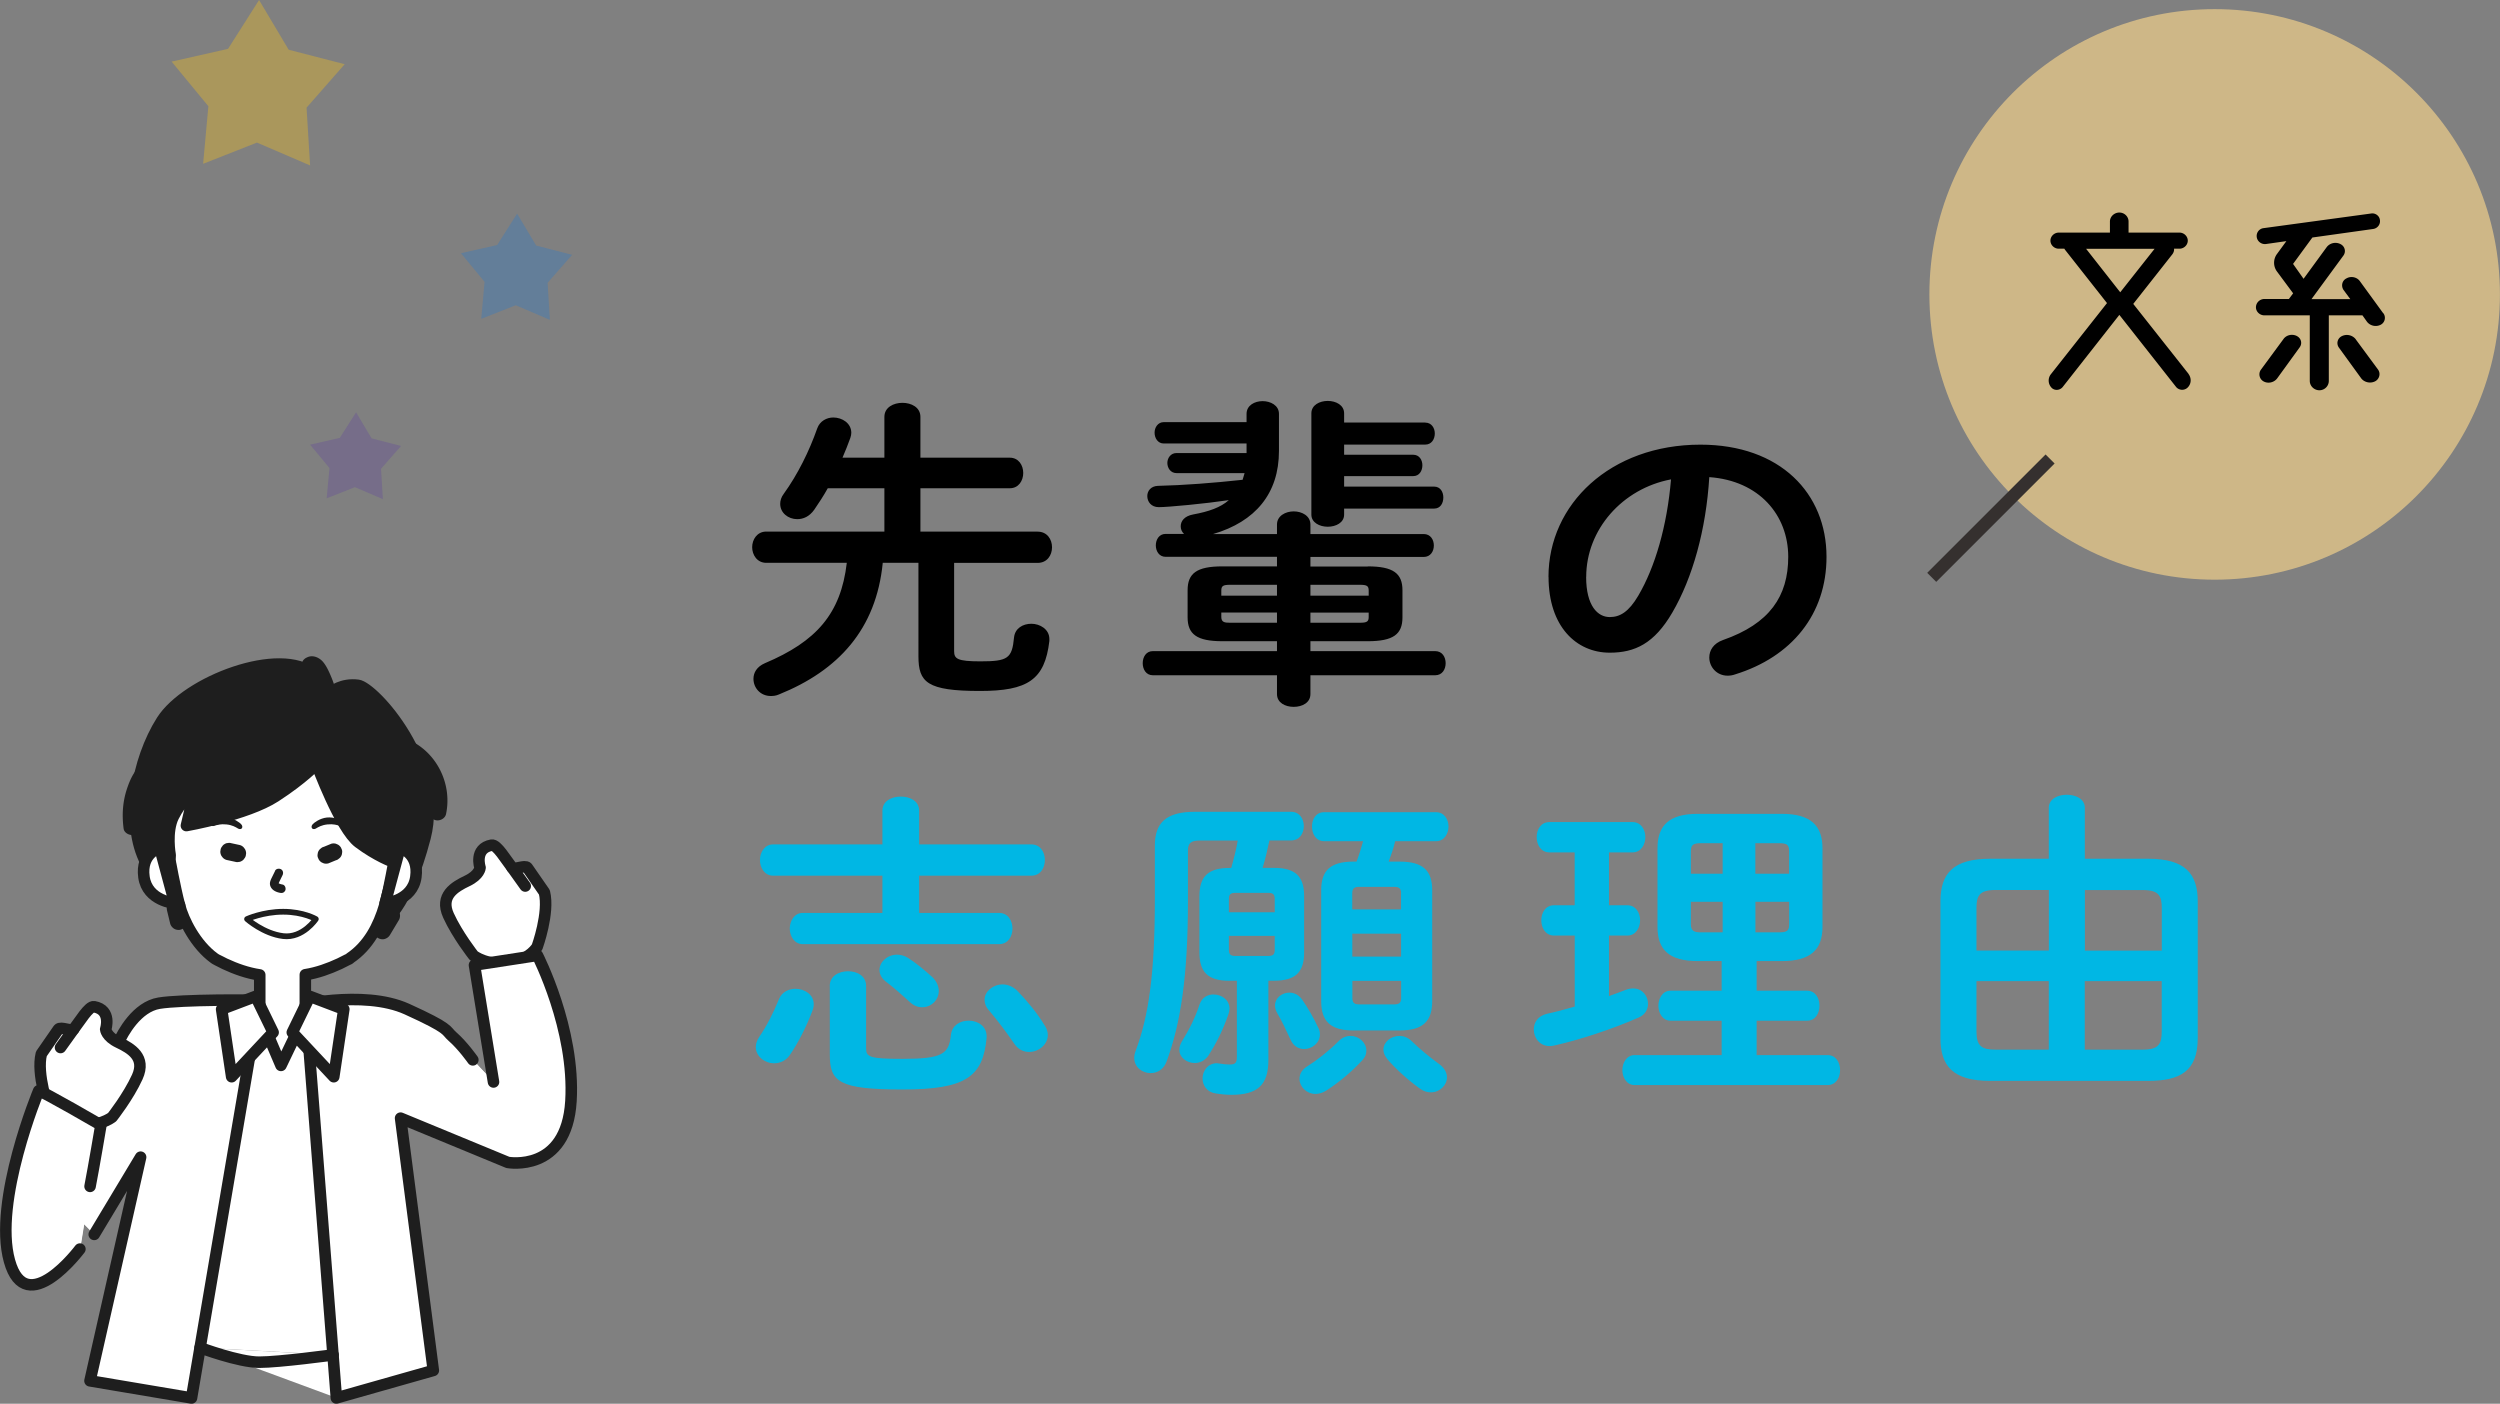 <svg id="_レイヤー_2" data-name="レイヤー 2" xmlns="http://www.w3.org/2000/svg" viewBox="0 0 366.41 205.74"><rect x="0" y="0" width="366.41" height="205.74" fill="#808080" stroke="none"/><defs><style>.cls-4,.cls-5{stroke:#1e1e1e;stroke-linecap:round;stroke-linejoin:round}.cls-5,.cls-6{fill-rule:evenodd}.cls-10,.cls-6,.cls-8{stroke-width:0}.cls-8{fill:#1e1e1e}.cls-10{fill:#000}.cls-4,.cls-5{stroke-width:1.69px}.cls-4,.cls-5,.cls-6{fill:#fff}</style></defs><g id="_文字" data-name="文字"><path class="cls-10" d="M152.08 77.92c1.39 0 2.11 1.12 2.11 2.29s-.72 2.29-2.11 2.29h-12.24v12.94c0 1.12.48 1.49 3.84 1.49 4.03 0 4.65-.42 4.94-3.5.14-1.35 1.3-2.01 2.54-2.01s2.64.79 2.64 2.24v.28c-.67 5.7-3.17 7.33-10.17 7.33-7.77 0-9.02-1.26-9.02-5.09V82.49h-5.23c-.96 9.76-6.53 15.79-15.21 19.29-.43.19-.82.23-1.2.23-1.54 0-2.54-1.21-2.54-2.52 0-.89.48-1.77 1.68-2.29 7.53-3.18 11.13-7.24 12-14.71H112.3c-1.34 0-2.06-1.17-2.06-2.29s.72-2.29 2.06-2.29h17.32v-6.35h-8.3c-.62 1.12-1.3 2.15-1.97 3.13-.72 1.03-1.63 1.4-2.5 1.4-1.34 0-2.5-.93-2.5-2.24 0-.47.14-.98.53-1.49 2.02-2.8 3.7-6.17 4.9-9.58.38-1.07 1.39-1.59 2.35-1.59 1.3 0 2.64.84 2.64 2.24 0 .23-.05.47-.14.75-.34.93-.72 1.92-1.15 2.9h6.14V61.1c0-1.4 1.34-2.06 2.64-2.06s2.64.65 2.64 2.06v5.98H148c1.3 0 1.97 1.12 1.97 2.24s-.67 2.24-1.97 2.24h-13.1v6.35h17.18zm48.38 5.09c3.74 0 5.09 1.03 5.09 3.5v3.97c0 2.48-1.34 3.5-5.09 3.5h-8.4v1.45h18.28c1.06 0 1.54.89 1.54 1.77s-.48 1.77-1.54 1.77h-18.28v2.76c0 1.26-1.2 1.87-2.45 1.87s-2.45-.61-2.45-1.87v-2.76h-18.19c-1.01 0-1.49-.89-1.49-1.77s.48-1.77 1.49-1.77h18.19v-1.45h-8.01c-3.74 0-5.09-1.03-5.09-3.5v-3.97c0-2.48 1.34-3.5 5.09-3.5h8.01v-1.4h-16.32c-.96 0-1.44-.84-1.44-1.68s.48-1.68 1.44-1.68h2.69c-.34-.33-.48-.7-.48-1.12 0-.75.53-1.49 1.82-1.73 2.3-.42 4.03-1.03 5.23-2.1-3.41.51-8.88 1.03-10.27 1.03-1.1 0-1.68-.79-1.68-1.63 0-.75.53-1.45 1.54-1.49 3.79-.09 8.11-.42 12.43-.89l.29-.98h-9.98c-.86 0-1.34-.75-1.34-1.49 0-.7.48-1.45 1.34-1.45h10.27V65h-12.14c-.86 0-1.34-.79-1.34-1.59 0-.75.48-1.54 1.34-1.54h12.14v-1.21c0-1.26 1.2-1.87 2.35-1.87s2.4.61 2.4 1.87v5.42c0 6.26-3.46 10.37-9.65 12.19h9.36v-1.4c0-1.26 1.25-1.92 2.45-1.92s2.45.65 2.45 1.92v1.4h16.6c1.01 0 1.49.84 1.49 1.68s-.48 1.68-1.49 1.68h-16.6v1.4h8.4zm-13.3 4.29v-1.59h-6.91c-1.01 0-1.25.19-1.25.84v.75h8.16zm0 3.97v-1.49H179v.65c0 .79.53.84 1.25.84h6.91zm4.9-3.97h8.54v-.75c0-.65-.24-.84-1.25-.84h-7.29v1.59zm0 2.48v1.49h7.29c1.01 0 1.25-.19 1.25-.84v-.65h-8.54zm16.84-27.84c.91 0 1.39.79 1.39 1.59 0 .84-.48 1.63-1.39 1.63H197v1.49h10.13c.91 0 1.34.79 1.34 1.54 0 .79-.43 1.59-1.34 1.59H197v1.54h13.2c.91 0 1.34.79 1.34 1.59 0 .84-.43 1.63-1.34 1.63H197v.89c0 1.17-1.2 1.77-2.4 1.77s-2.4-.61-2.4-1.77V60.58c0-1.21 1.2-1.82 2.4-1.82s2.4.61 2.4 1.82v1.35h11.9zm18.05 22.61c0-10.65 9.07-19.38 22.27-19.38 11.71 0 18.48 7.15 18.48 16.44 0 8.45-5.13 14.67-13.39 17.23-.38.14-.77.19-1.1.19-1.63 0-2.69-1.31-2.69-2.66 0-1.03.58-2.06 2.02-2.57 6.81-2.38 9.55-6.4 9.55-12.19 0-6.12-4.27-11.16-11.57-11.68-.48 7.75-2.45 14.76-5.42 19.85-2.64 4.53-5.47 5.88-9.17 5.88-4.89 0-8.97-3.83-8.97-11.12zm5.52 0c0 4.3 1.73 5.89 3.46 5.89 1.49 0 2.78-.75 4.18-3.13 2.45-4.16 4.22-10.18 4.8-17.05-7.15 1.35-12.43 7.38-12.43 14.29z"/><path d="M116.57 144.92c1.34 0 2.69.84 2.69 2.24 0 .33-.05.65-.19.98-.86 2.29-2.06 4.67-3.31 6.49-.58.84-1.44 1.21-2.3 1.21-1.39 0-2.69-1.03-2.69-2.38 0-.42.14-.93.48-1.45 1.1-1.59 2.06-3.46 2.93-5.6.43-1.03 1.44-1.49 2.4-1.49zm12.76-26.11c0-1.4 1.34-2.06 2.69-2.06s2.69.65 2.69 2.06v4.95h16.46c1.3 0 1.97 1.12 1.97 2.29s-.67 2.29-1.97 2.29h-16.46v5.46h11.71c1.3 0 1.97 1.12 1.97 2.29s-.67 2.29-1.97 2.29h-28.75c-1.25 0-1.92-1.17-1.92-2.29s.67-2.29 1.92-2.29h11.66v-5.46H113.3c-1.25 0-1.92-1.17-1.92-2.29s.67-2.29 1.92-2.29h16.03v-4.95zm-7.72 25.69c0-1.45 1.34-2.15 2.69-2.15s2.64.7 2.64 2.15v9.15c0 1.26.48 1.54 5.33 1.54 5.85 0 6.81-.7 7.1-3.5.14-1.4 1.34-2.1 2.59-2.1 1.34 0 2.64.79 2.64 2.29v.23c-.53 5.7-3.02 7.57-12.33 7.57s-10.65-1.12-10.65-5.09V144.5zm15.02-1.31c.67.65.96 1.4.96 2.06 0 1.31-1.1 2.38-2.45 2.38-.62 0-1.25-.23-1.87-.84-.91-.84-2.4-2.15-3.41-2.9-.67-.51-.96-1.12-.96-1.73 0-1.17 1.15-2.24 2.59-2.24.48 0 1.06.14 1.58.47 1.06.65 2.59 1.91 3.55 2.8zm16.46 7.06c.34.51.48.98.48 1.45 0 1.4-1.34 2.48-2.74 2.48-.82 0-1.63-.37-2.21-1.26-1.06-1.54-2.3-3.22-3.65-4.81-.48-.51-.67-1.07-.67-1.59 0-1.21 1.25-2.24 2.64-2.24.72 0 1.49.28 2.16.93 1.49 1.54 2.98 3.36 3.98 5.04zm27.12-6.5c-3.17 0-4.42-1.26-4.42-4.16v-8.22c0-2.9 1.25-4.16 4.42-4.16h.24c.38-1.31.72-2.66.96-4.02h-5.57c-1.34 0-1.73.42-1.73 1.49v7.38c0 11.16-1.1 18.03-3.12 23.49-.43 1.21-1.39 1.73-2.35 1.73-1.2 0-2.4-.84-2.4-2.24 0-.28.05-.61.19-.98 1.92-5.09 2.83-11.3 2.83-22.33v-7.8c0-3.32 1.63-4.95 5.85-4.95h14.11c1.25 0 1.87 1.03 1.87 2.1s-.62 2.1-1.87 2.1h-3.17c-.29 1.35-.58 2.71-1.01 4.02h1.68c3.17 0 4.42 1.26 4.42 4.16v8.22c0 2.9-1.25 4.16-4.42 4.16h-.82v11.63c0 3.74-1.68 5.09-5.42 5.09-.77 0-1.63-.09-2.26-.19-1.34-.19-1.97-1.21-1.97-2.2 0-1.12.77-2.24 2.11-2.24.14 0 .24.05.38.05.58.09 1.01.14 1.44.14.86 0 1.1-.23 1.1-1.12v-11.16h-1.1zm-2.31 2.01c1.15 0 2.3.79 2.3 2.06 0 .23-.05.51-.14.79-.91 2.57-1.78 4.25-2.93 6.07-.53.79-1.3 1.12-2.02 1.12-1.15 0-2.26-.79-2.26-1.92 0-.37.1-.79.38-1.26 1.1-1.77 1.92-3.41 2.59-5.42.34-1.03 1.2-1.45 2.06-1.45zm8.93-14.01c0-.65-.24-.89-.96-.89h-4.8c-.72 0-.96.23-.96.89v1.96h6.72v-1.96zm-.96 8.36c.72 0 .96-.23.96-.89v-2.06h-6.72v2.06c0 .65.24.89.96.89h4.8zm7.39 10.6c.14.33.19.61.19.89 0 1.26-1.15 2.15-2.3 2.15-.77 0-1.54-.37-1.97-1.31-.77-1.63-1.3-2.8-1.97-3.92-.24-.42-.34-.79-.34-1.17 0-1.07 1.01-1.87 2.11-1.87.67 0 1.39.33 1.87 1.03.82 1.17 1.68 2.66 2.4 4.2zm4.7 1.12c1.2 0 2.3.98 2.3 2.15 0 .47-.14.93-.58 1.4-1.49 1.63-3.5 3.32-5.33 4.48-.53.33-1.06.47-1.54.47-1.34 0-2.35-1.07-2.35-2.2 0-.65.29-1.31 1.1-1.82 1.49-.93 3.22-2.29 4.61-3.69.53-.56 1.15-.79 1.78-.79zm7.15-25.55c3.46 0 4.8 1.31 4.8 4.2v16.25c0 2.94-1.34 4.3-4.8 4.3h-6.72c-3.41 0-4.75-1.35-4.75-4.3v-16.25c0-2.9 1.34-4.2 4.75-4.2h.43c.38-.98.67-1.96.96-2.99h-5.71c-1.2 0-1.78-1.07-1.78-2.15s.58-2.1 1.78-2.1h16.41c1.2 0 1.82 1.07 1.82 2.1s-.62 2.15-1.82 2.15h-6c-.24 1.03-.58 2.01-.96 2.99h1.58zm.24 4.63c0-.75-.34-.93-1.06-.93h-5.04c-.72 0-1.06.19-1.06.93v2.38h7.15v-2.38zm-7.15 9.29h7.15v-3.36h-7.15v3.36zm6.1 7.01c.72 0 1.06-.19 1.06-.93v-2.52h-7.15v2.52c0 .75.34.93 1.06.93h5.04zm6.62 8.73c.82.61 1.15 1.31 1.15 1.96 0 1.17-1.06 2.2-2.35 2.2-.53 0-1.06-.14-1.63-.56-1.68-1.21-3.46-2.8-4.75-4.3-.38-.47-.58-.93-.58-1.4 0-1.12 1.1-2.01 2.35-2.01.62 0 1.25.23 1.82.79 1.2 1.17 2.64 2.34 3.98 3.32zm19.87-18.82h-3.02c-1.25 0-1.87-1.12-1.87-2.24s.62-2.2 1.87-2.2h3.02v-7.75h-3.7c-1.25 0-1.87-1.12-1.87-2.24s.62-2.2 1.87-2.2h12.19c1.25 0 1.87 1.12 1.87 2.2s-.62 2.24-1.87 2.24h-3.46v7.75h2.69c1.25 0 1.87 1.12 1.87 2.2s-.62 2.24-1.87 2.24h-2.69v8.87c.86-.33 1.73-.61 2.5-.93.38-.14.72-.19 1.06-.19 1.34 0 2.16 1.12 2.16 2.24 0 .79-.38 1.59-1.34 2.01-3.94 1.73-8.64 3.27-12.38 4.11-.24.05-.48.09-.67.09-1.49 0-2.35-1.21-2.35-2.43 0-1.03.58-1.96 1.87-2.29 1.3-.28 2.69-.65 4.13-1.07v-10.42zm18.04 3.74c-4.17 0-5.9-1.63-5.9-5v-11.54c0-3.36 1.73-5.04 5.9-5.04h12.33c4.17 0 5.95 1.68 5.95 5.04v11.54c0 3.36-1.78 5-5.95 5h-3.7v4.34h7.39c1.2 0 1.82 1.07 1.82 2.2s-.62 2.2-1.82 2.2h-7.39v5.04h10.41c1.2 0 1.82 1.07 1.82 2.2s-.62 2.19-1.82 2.19h-28.31c-1.15 0-1.78-1.12-1.78-2.19s.62-2.2 1.78-2.2h12.77v-5.04h-7.49c-1.15 0-1.78-1.12-1.78-2.2s.62-2.2 1.78-2.2h7.49v-4.34h-3.5zm3.65-12.8v-4.48h-3.12c-1.2 0-1.54.23-1.54 1.21v3.27h4.66zm0 8.59v-4.48h-4.66v3.27c0 1.07.53 1.21 1.54 1.21h3.12zm4.8-8.59h4.94v-3.27c0-.98-.29-1.21-1.54-1.21h-3.41v4.48zm0 4.11v4.48h3.41c1.25 0 1.54-.23 1.54-1.21v-3.27h-4.94zm57.54-6.31c5.47 0 7.29 2.2 7.29 6.26v20.04c0 4.86-2.59 6.26-7.29 6.26h-23.13c-5.47 0-7.29-2.2-7.29-6.26v-20.04c0-4.06 1.82-6.26 7.29-6.26h8.59v-7.47c0-1.31 1.34-1.91 2.64-1.91s2.64.61 2.64 1.91v7.47h9.26zm-22.36 4.58c-2.35 0-2.78.84-2.78 2.66v6.21h10.61v-8.87h-7.82zm-2.78 13.36v7.38c0 2.1.72 2.66 2.78 2.66h7.82V143.8h-10.61zm15.88-4.48h11.28v-6.21c0-1.82-.43-2.66-2.78-2.66h-8.49v8.87zm0 14.52h8.49c2.35 0 2.78-.84 2.78-2.66v-7.38h-11.28v10.04z" fill="#00b7e4" stroke-width="0"/><path class="cls-6" d="M78.77 140.03l-1.7.26c1.17-.69 1.67-1.52 1.67-1.52s1.81-5 1.06-7.99c0 0-2.14-3.1-2.5-3.61-.3-.43-1.95.36-2.23 0-.87-1.11-2.24-3.44-3-3.3-2.64.47-1.7 3.3-1.7 3.3s-.06 1.07-1.89 1.94c-1.82.87-4.05 2.18-2.74 5.06s3.68 5.88 3.68 5.88.9.73 2.53 1.03l-2.4.37 2.79 17.13-3.02-3.22s-1.46-2.09-3-3.43c-1.06-.92-.18-1.07-6.65-4.01-3.72-1.69-8.72-1.56-12.3-1.14l-1.94-.74-.53 1.1s-.07.01-.1.02v.16l-.06.14v-.29s.04 0 .06-.01l-.06-.71v-3.56c1.74-.27 3.44-.88 5.03-1.62.38-.18.74-.39 1.13-.57.07-.03.37-.15.38-.23 1.96-1.32 3.29-3.2 4.21-5.31l.85.08s1.38-.68 3.12-4.01c.72-.57 1.34-1.42 1.51-2.67.05-.33.05-.63.05-.92.5-1.36 1.01-2.96 1.5-4.83.66-2.54.59-5.12.06-7.58l1.59 3.74c.69-3.1-.62-6.54-3.15-8.45-2.59-5.76-6.99-10.07-8.49-10.27-2.47-.34-4.04 1.01-4.04 1.01s.06-.26-.99-1.32c-.23-.58-.49-1.15-.79-1.7-.25-.45-.73-.95-1.2-.73l.61 1.15c-4.96-4.26-18.84 1.02-22.54 6.86-1.82 2.87-3.15 6.59-3.67 10.32-.59 1.69-.78 3.52-.53 5.29l.31-1.01c.1 2.33.58 4.53 1.54 6.36 0 .02.02.03.03.05-.16.54-.23 1.21-.12 2.02.49 3.53 4.51 3.85 4.51 3.85l-.09-.34c.4.24.64.29.7.3.03.11.05.23.08.34.57 2.17 2.33 5.75 5.1 7.76.06.04.3.2.38.23.38.17.75.39 1.13.57 1.62.76 3.37 1.38 5.15 1.64v4.33l-.12-.24.06-.35-.24-.02-.29-.59-1.46.56c-3.41-.03-10.19.04-12.67.45-3.27.54-5.36 4.41-5.95 5.75-1.82-.87-1.89-1.94-1.89-1.94s.94-2.83-1.7-3.3c-.77-.14-2.13 2.2-3 3.3-.29.36-1.93-.43-2.23 0-.36.51-2.5 3.61-2.5 3.61-.43 1.7-.02 4.05.4 5.76-.42-.21-.71-.34-.79-.35 0 0-6.73 16.17-4.28 24.95s10.32-1.75 10.32-1.75l.59-3.66 1.51 1.52 6.8-11.32-7.42 32.78 14.88 2.51 1.25-7.38s5.68 2.13 8.66 2.13 10.83-1.07 10.83-1.07l-19.48-1.07 19.98 7.38 14.21-4.03-4.8-36.98 15.72 6.49s8.61 1.58 9.25-8.98c.64-10.56-4.91-21.36-4.91-21.36z"/><path class="cls-6" d="M25.71 133.17l.45 1.86-.21-2.15c-.04-.2-.29.09-.24.29z"/><path class="cls-5" d="M78.73 138.77s1.81-5 1.06-7.99c0 0-2.14-3.1-2.5-3.61-.3-.43-1.95.36-2.23 0-.87-1.11-2.24-3.44-3-3.3-2.64.47-1.7 3.3-1.7 3.3s-.06 1.07-1.89 1.94-4.05 2.18-2.74 5.06 3.68 5.88 3.68 5.88 2.08 1.69 5.65.99c2.67-.52 3.67-2.27 3.67-2.27z"/><path class="cls-4" d="M75.06 127.17l1.92 2.69"/><path class="cls-5" d="M72.33 158.58l-2.79-17.13 9.23-1.42s5.55 10.79 4.91 21.36c-.64 10.56-9.25 8.98-9.25 8.98l-15.72-6.49 4.8 36.98-14.21 4.03-4.58-58.51-1.88 1.15s10.34-2.57 16.81.37c6.47 2.94 5.6 3.09 6.65 4.01 1.54 1.34 3 3.43 3 3.43m-55.49 25.58l6.8-11.32-7.42 32.78 14.88 2.51 9.91-58.26c-.6-.09-11.39-.14-14.66.4s-5.36 4.41-5.95 5.75-10.27 21.4-10.27 21.4"/><path d="M26.24 132.36s-2.02-.13-5.05-5.88-1.35-15.12 2.36-20.96 17.6-11.12 22.56-6.85c2.47 2.13 2.36 2.58 2.36 2.58s1.57-1.35 4.04-1.01c2.47.34 12.79 11.78 9.99 22.56-2.81 10.77-6.17 12.42-6.17 12.42" fill="#1e1e1e" stroke-width="1.27" fill-rule="evenodd" stroke="#1e1e1e" stroke-linecap="round" stroke-linejoin="round"/><path class="cls-5" d="M57.54 126.3s-2.28-.81-4.97-2.83-6.17-11.51-6.17-11.51-1.91 2.09-6.06 4.78c-4.15 2.69-13.02 4.26-13.02 4.26l1.35-5.72s-2.13 2.13-3.25 4.38-.48 5.66-.48 5.66l-.03.69s.1.66.12.72c.09.52.2 1.05.3 1.57.3 1.47.6 2.93.98 4.39.57 2.17 2.33 5.75 5.1 7.76.06.04.3.2.38.23.38.17.75.39 1.13.57 1.62.76 3.37 1.38 5.15 1.64v5.97l3.11 7.29 3.57-7.44v-5.85c1.74-.27 3.44-.88 5.03-1.62.38-.18.74-.39 1.13-.57.07-.03.37-.15.38-.23 2.7-1.81 4.2-4.69 5.1-7.76.42-1.45.68-2.92.98-4.39.1-.52.21-1.04.3-1.57 0-.03.04-.18.07-.33.02 0-.13-.08-.16-.1z"/><path class="cls-8" d="M40.32 127.64l-.47.96c-.19.38-.38.79-.24 1.22.2.63.84.93 1.45 1.04.17.03.33.03.49-.06.13-.08.26-.23.29-.38.07-.31-.09-.72-.44-.78-.1-.02-.19-.04-.29-.07a.578.578 0 0 1-.14-.05c-.03 0-.11-.05 0 0s.02 0 0 0c-.04-.02-.09-.04-.13-.07-.02-.01-.1-.07 0 0s.02.01 0 0l-.05-.05c-.04-.03.09.14.04.06-.06-.13.06.15 0 0-.03-.08.02.08 0 .09v-.1c0 .03-.03.13 0 .05 0-.02.01-.04.02-.06.02-.04 0-.03-.03.05.07-.12.12-.26.18-.38l.41-.84c.15-.3.09-.7-.23-.87-.28-.15-.71-.09-.87.23z"/><path d="M36.21 134.7s2.34-1.07 5.3-1.07 4.78 1.07 4.78 1.07-1.9 2.85-4.78 2.5-5.3-2.5-5.3-2.5z" fill-rule="evenodd" stroke="#1e1e1e" stroke-linecap="round" stroke-linejoin="round" stroke-width=".84" fill="none"/><path class="cls-5" d="M23.42 124.25l2.19 8.14s-4.02-.32-4.51-3.85c-.49-3.53 2.32-4.29 2.32-4.29zm35.21 0l-2.19 8.14s4.02-.32 4.51-3.85-2.32-4.29-2.32-4.29z"/><path class="cls-8" d="M50.11 120.31c-.22-.15-1.17-.6-2.21-.49s-1.87.77-2.05.96c-.23.24-.24.5-.08.66.11.1.35.1.51 0 .37-.22.85-.52 1.72-.61s1.41.09 1.82.22c.18.06.41 0 .5-.12.13-.19.06-.44-.22-.63zm-19.04 0c.22-.15 1.17-.6 2.21-.49s1.87.77 2.05.96c.23.24.24.5.08.66-.11.1-.35.1-.51 0-.37-.22-.85-.52-1.72-.61s-1.41.09-1.82.22c-.18.06-.41 0-.5-.12-.13-.19-.06-.44.22-.63z"/><path class="cls-5" d="M37.46 146.03l-4.98 1.89 1.47 9.89 6.08-6.5-2.57-5.28zm7.95 0l4.98 1.89-1.47 9.89-6.08-6.5 2.57-5.28zM7.12 162.45s-1.81-5-1.06-7.99c0 0 2.14-3.1 2.5-3.61.3-.43 1.95.36 2.23 0 .87-1.11 2.24-3.44 3-3.3 2.64.47 1.7 3.3 1.7 3.3s.06 1.07 1.89 1.94 4.05 2.18 2.74 5.06c-1.31 2.88-3.68 5.88-3.68 5.88s-2.08 1.69-5.65.99c-2.67-.52-3.67-2.27-3.67-2.27z"/><path class="cls-4" d="M10.79 150.85l-1.92 2.68"/><path class="cls-5" d="M11.71 183.07s-7.87 10.53-10.32 1.75 4.28-24.95 4.28-24.95c.53.04 9.12 5.02 9.12 5.02s-1.02 6.07-1.59 8.99m16.13 23.64s5.68 2.13 8.66 2.13 10.83-1.07 10.83-1.07"/><path class="cls-8" d="M45.82 98.72c.16-.07-.07 0-.13 0-.04 0-.29-.07-.13-.02-.05-.02-.24-.13-.1-.03-.05-.04-.19-.17-.07-.05.04.04.08.08.11.12.12.13-.03 0-.04-.06.01.08.13.21.17.29.12.22.24.44.35.67.05.11.11.23.16.34.03.06.05.11.08.17.1.22-.06-.15 0 0 .36.96.66 1.93.82 2.94.11.65.95 1.08 1.56.88.71-.23 1-.85.88-1.56-.21-1.28-.61-2.5-1.14-3.68-.27-.6-.56-1.19-.97-1.69-.51-.62-1.42-1.07-2.23-.75-.32.13-.58.28-.76.58-.16.27-.23.67-.13.97.19.59.9 1.14 1.56.88zm13.92 12.47c.59.37 1.1.8 1.65 1.45.02.02.21.26.14.17-.06-.08.08.11.09.13.12.17.24.35.35.53.21.34.4.7.55 1.07-.05-.13 0-.01.02.05.04.1.07.2.11.3.06.18.12.36.17.54.06.2.1.41.14.62.02.08.03.17.04.25.07.39 0-.13.01.1.04.4.06.8.04 1.2 0 .21-.02.42-.05.63.02-.14 0-.04 0 .04-.02.12-.05.25-.07.37-.14.67.2 1.37.88 1.56.63.17 1.41-.21 1.56-.88.84-3.94-.91-8.15-4.34-10.29-.58-.36-1.39-.12-1.73.45-.35.61-.13 1.37.45 1.73zm-37.24 1.58c-.9-1.03-2.32-.31-2.91.63-.48.77-.82 1.68-1.09 2.55-.54 1.8-.63 3.66-.38 5.51.09.66.97 1.07 1.56.88.72-.23.98-.85.88-1.56.03.23-.02-.26-.03-.3l-.03-.51c-.01-.3 0-.6 0-.9.03-.73.07-.97.23-1.7.07-.29.15-.58.24-.87.05-.16.11-.33.17-.49.02-.04.19-.47.11-.3.12-.28.25-.55.39-.81.04-.08.08-.15.12-.23.07-.11.07-.11-.02.02.11-.1.1-.09-.02.01-.32.16-.66.11-1.02-.15.44.5 1.35.48 1.79 0 .49-.53.46-1.25 0-1.79zm4.67 19.77c-.06-.22-.18-.46-.35-.61-.06-.05-.2-.17-.27-.21-.16-.09-.31-.13-.48-.15s-.34-.02-.52.02c-.08.02-.25.09-.33.14-.11.06-.22.16-.31.24-.19.19-.35.48-.42.73-.09.31-.05.61.03.92l.42 1.74c.07.3.32.6.58.76s.67.23.97.13.6-.29.76-.58.21-.63.13-.97c-.08-.32-.15-.63-.23-.95s-.17-.62-.22-.93l.05.34v-.07l-.05.34s.01-.06.03-.09l-.13.3s.03-.07.06-.1l-.2.26.04-.04-.26.2s.03-.02.04-.02l-.3.13h.01c-.11.01-.22.03-.34.04h.01c-.11-.02-.22-.03-.34-.05h.01c-.1-.04-.2-.08-.3-.13h.01c-.09-.06-.17-.13-.26-.19-.07-.08-.13-.16-.2-.25 0 0 .01.02.02.03l-.13-.3v.02c.09.31.31.59.59.76s.67.23.97.13.6-.29.76-.58.22-.64.13-.97zm29.11 1.03l-1.31 2.19c-.17.28-.21.66-.13.97.08.29.31.61.58.76.29.16.65.23.97.13s.58-.29.76-.58l1.31-2.19c.17-.28.21-.66.13-.97-.08-.29-.31-.61-.58-.76-.29-.16-.65-.23-.97-.13s-.58.29-.76.58zm-8.15-7.03l1.09-.45c.16-.04.31-.11.43-.23.14-.09.25-.21.33-.35.09-.15.14-.3.15-.47a.94.94 0 0 0-.02-.5l-.13-.3c-.11-.19-.26-.34-.45-.45l-.3-.13a1.27 1.27 0 0 0-.67 0l-1.09.45c-.16.04-.31.11-.43.23-.14.09-.25.21-.33.35-.09.15-.14.3-.15.47a.94.94 0 0 0 .02.5l.13.3c.11.19.26.34.45.45l.3.13c.22.06.45.06.67 0zm-14.91-.5l1.25.27c.17.05.34.06.5.02.17 0 .33-.06.47-.15.15-.08.27-.19.35-.33.11-.12.19-.27.23-.43l.05-.34c0-.23-.06-.44-.17-.64l-.2-.26a1.23 1.23 0 0 0-.56-.33l-1.25-.27a.949.949 0 0 0-.5-.02c-.17 0-.33.06-.47.15-.15.08-.27.19-.35.33-.11.12-.19.27-.23.43l-.05.34c0 .23.06.44.17.64l.2.26c.16.16.34.27.56.33z"/><g stroke-width="0"><path fill="#e9ba26" opacity=".4" d="M25.15 9.03l8.27-1.87L37.97 0l4.34 7.29 8.21 2.12-5.59 6.37.52 8.47-7.79-3.35-7.89 3.11.77-8.44-5.39-6.54z"/><path opacity=".4" fill="#397cbf" d="M67.56 37.11l5.31-1.2 2.92-4.6 2.79 4.68 5.27 1.36-3.59 4.1.33 5.43-5-2.14-5.06 1.99.49-5.42-3.46-4.2z"/><path fill="#675097" opacity=".4" d="M45.45 65.17l4.35-.99 2.39-3.75 2.27 3.82 4.32 1.11-2.94 3.35.28 4.45-4.1-1.76-4.14 1.63.41-4.43-2.84-3.43z"/></g><circle cx="324.59" cy="43.15" r="41.81" stroke-width="0" fill="#ceb787"/><path fill="none" stroke="#35302f" stroke-miterlimit="10" stroke-width="1.87" d="M300.47 67.27l-17.35 17.35"/><path class="cls-10" d="M320.75 54.8c.46.61.43 1.44-.1 1.98-.49.51-1.32.45-1.74-.1l-8.29-10.53-8.32 10.59c-.43.51-1.22.54-1.64.06a1.51 1.51 0 0 1-.1-1.92l8.25-10.46-6.15-7.81s-.07-.1-.1-.16h-.82c-.66 0-1.22-.54-1.22-1.18s.56-1.18 1.22-1.18h7.5v-1.63c0-.7.62-1.31 1.38-1.31s1.35.61 1.35 1.31v1.63h7.46c.66 0 1.22.54 1.22 1.18s-.56 1.18-1.22 1.18h-.79c.03.29-.07.58-.26.83l-5.72 7.26 8.09 10.24zm-15-18.33l5 6.37 5.03-6.37h-10.03zm43.56 9.43c.43.58.23 1.38-.39 1.7-.69.35-1.55.16-2.01-.45l-.66-.93h-4.93v9.6c0 .77-.62 1.38-1.38 1.38s-1.41-.61-1.41-1.38v-9.6h-6.64c-.69 0-1.25-.54-1.25-1.18 0-.67.56-1.22 1.25-1.22h3.58l.62-.83-2.37-3.2a2.16 2.16 0 0 1 0-2.56l1.38-1.89-2.96.42c-.66.1-1.28-.35-1.38-.99-.1-.67.36-1.28 1.05-1.34l15.72-2.14c.62-.1 1.22.35 1.28.96.1.64-.36 1.22-.99 1.31l-8.91 1.25-2.83 3.87 1.54 2.18 3.39-4.64c.46-.61 1.32-.8 2.01-.45.66.32.86 1.12.43 1.7l-4.67 6.37h5.69l-.99-1.34c-.39-.58-.23-1.38.43-1.7.66-.38 1.54-.19 1.97.42l3.42 4.7zm-12.66 3.36c.62.32.82 1.09.39 1.66l-3.29 4.54c-.46.61-1.32.8-1.97.45-.62-.32-.82-1.12-.43-1.7l3.32-4.51c.43-.61 1.28-.8 1.97-.45zm8.62.48l3.26 4.42c.43.58.2 1.41-.43 1.73-.69.35-1.58.16-2.04-.45l-3.25-4.48c-.43-.58-.23-1.38.43-1.7.72-.35 1.58-.13 2.04.48z"/></g></svg>